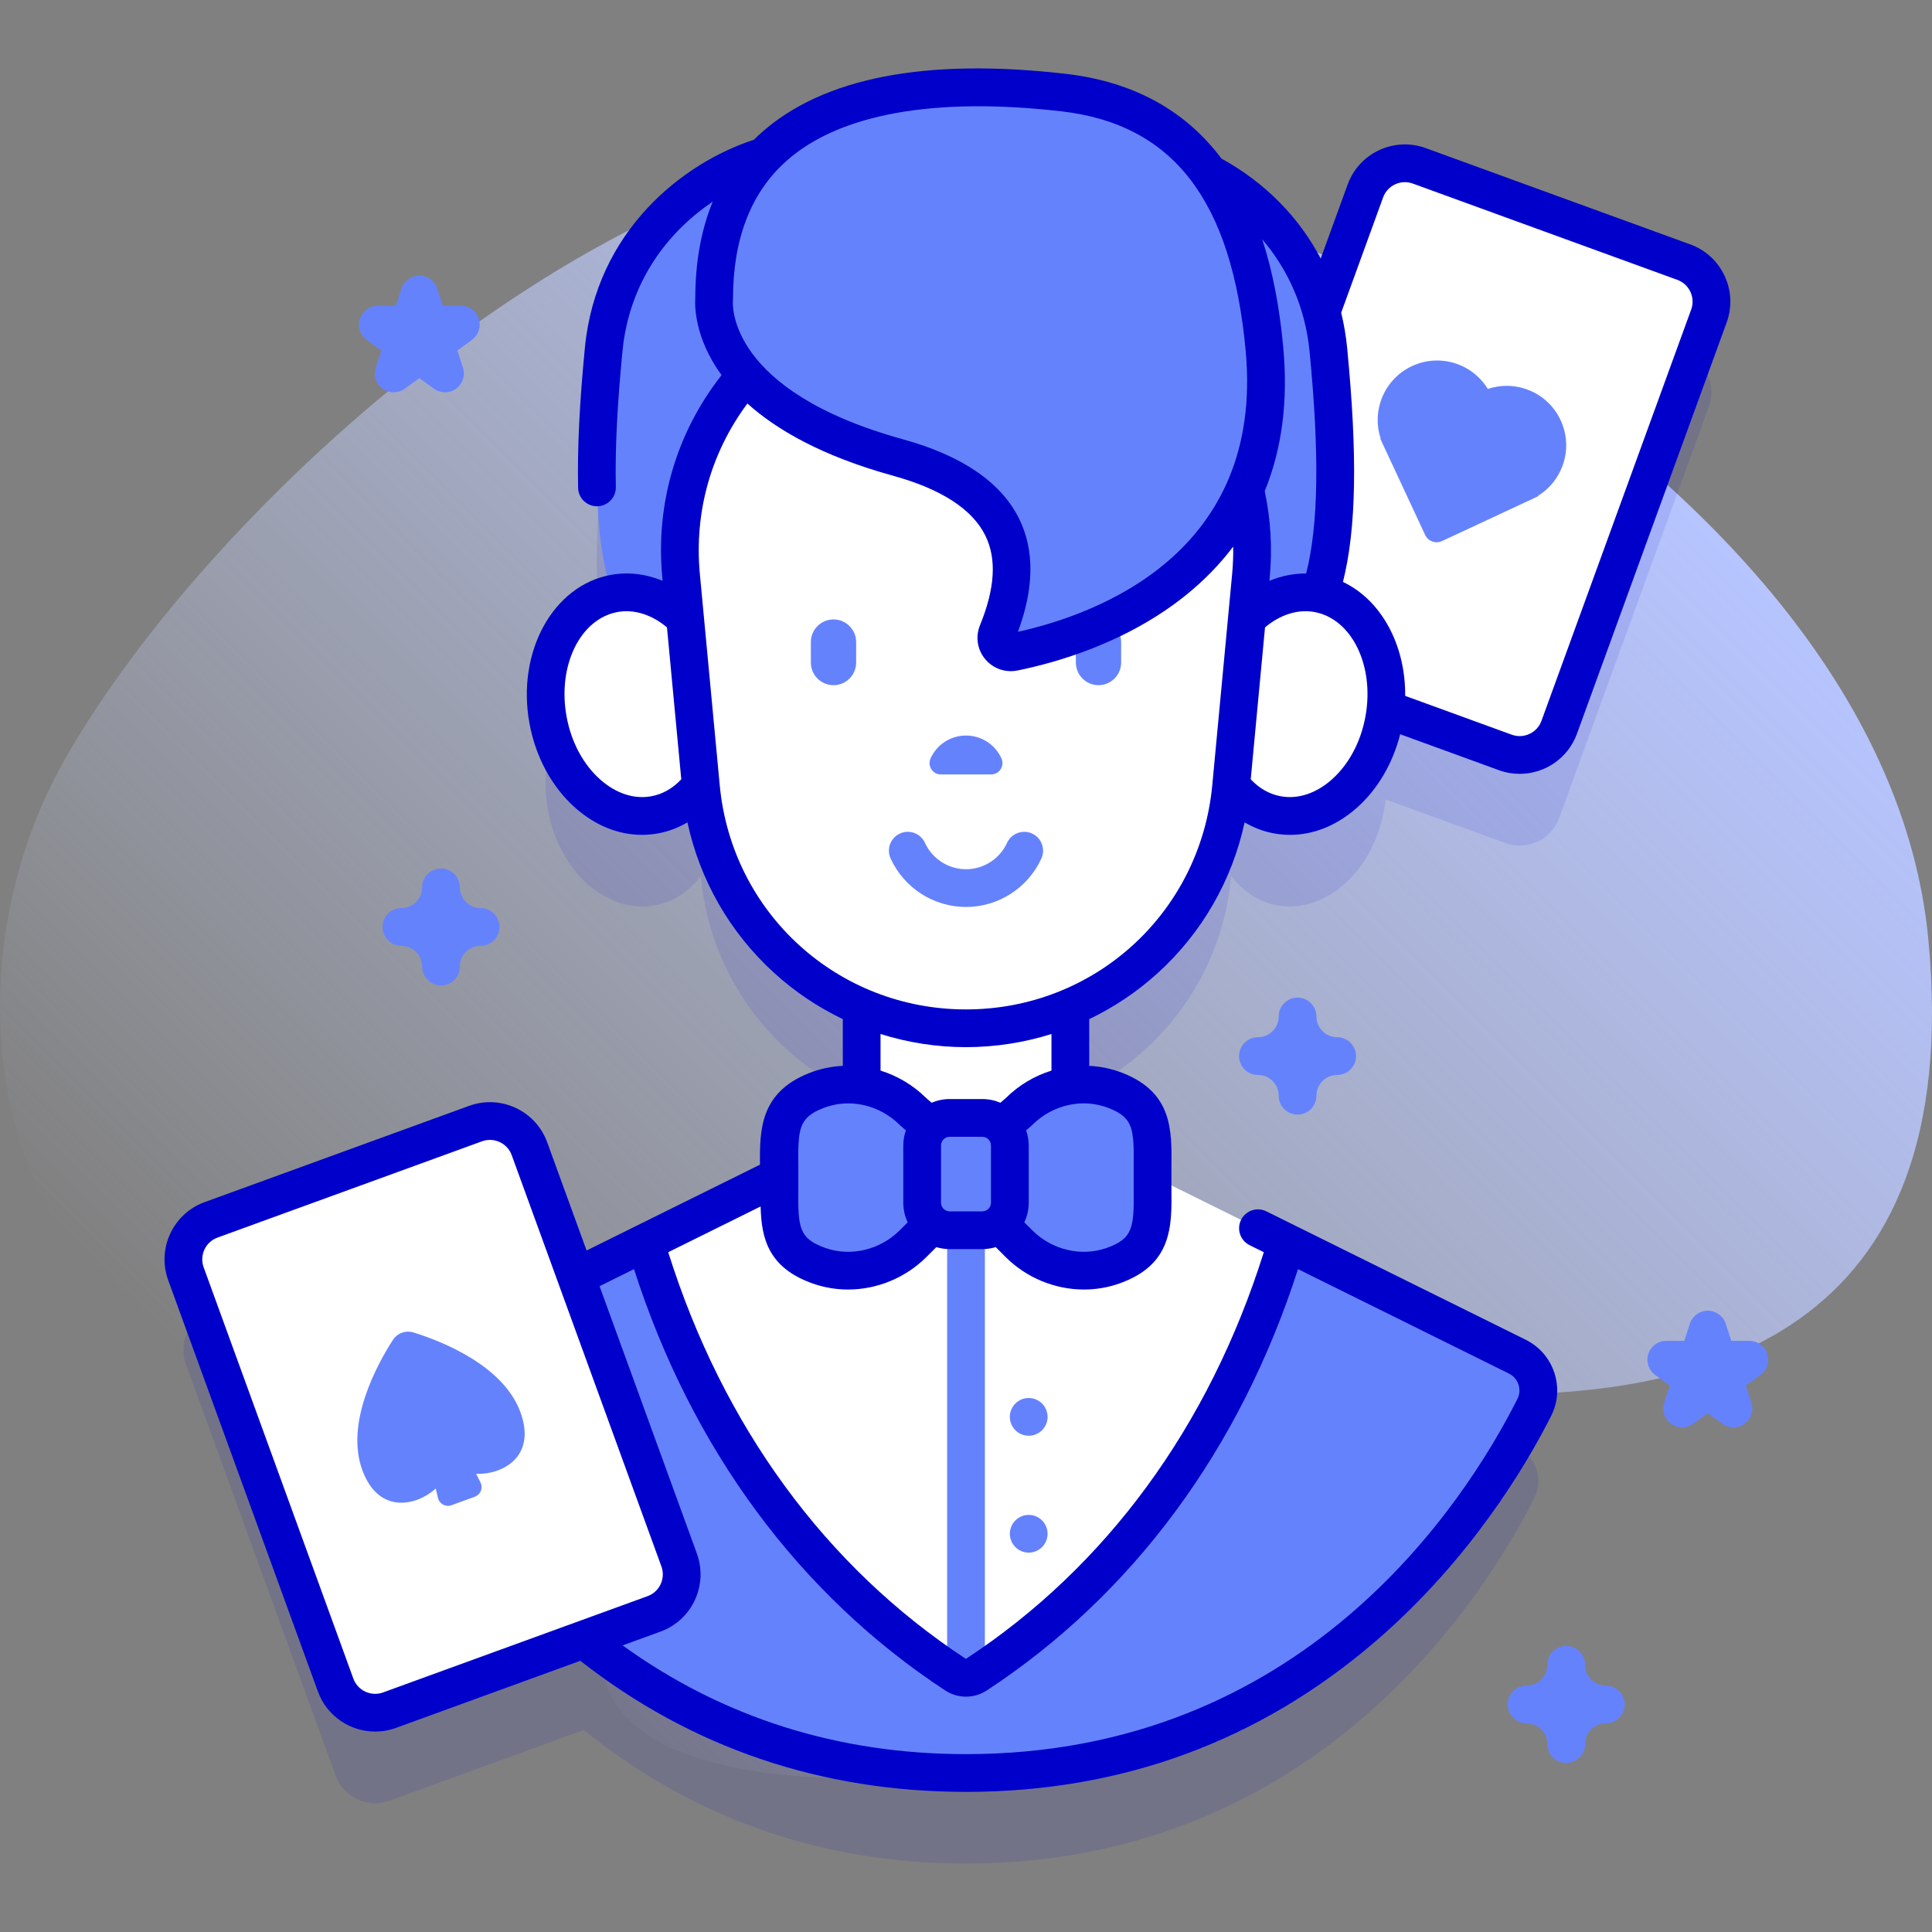 <svg id="Capa_1" enable-background="new 0 0 512 512" height="512" viewBox="0 0 512 512" width="512" xmlns="http://www.w3.org/2000/svg" xmlns:xlink="http://www.w3.org/1999/xlink"><rect x="0" y="0" width="512" height="512" fill="#808080" stroke="none"/><linearGradient id="SVGID_1_" gradientUnits="userSpaceOnUse" x1="101.481" x2="414.881" y1="414.373" y2="100.974"><stop offset="0" stop-color="#d1ddff" stop-opacity="0"/><stop offset="1" stop-color="#b6c4ff"/></linearGradient><g><g><path d="m511.007 248.7c-11.813-122.785-192.259-210.807-260.739-210.927-87.861-.153-193.86 94.771-232.946 163.202-35.83 62.73-17.715 158.279 69.694 165.803 55.69 4.794 149.685-39.418 91.262 32.373-81.244 99.835 124.213 77.311 165.877 42.882 33.217-27.449-23.385-48.093-42.359-64.557-70.717-61.361 229.569 82.823 209.211-128.776z" fill="url(#SVGID_1_)"/></g><g><g><path d="m446.223 93.466-70.109-25.518c-5.779-2.104-12.17.876-14.273 6.656l-11.652 32.013c-4.679-17.244-16.522-29.7-29.899-36.754-9.295-12.891-22.403-19.486-38.461-21.33-22.032-2.53-59.494-3.854-79.334 16.891-19.947 6.034-39.836 23.692-42.514 51.169-2.863 29.364-2.537 50.545 2.258 64.796-12.341 2.628-19.934 17.441-17.005 33.417 2.97 16.199 15.629 27.452 28.275 25.133 4.917-.902 9.102-3.728 12.214-7.79l.039.419c2.494 26.496 19.436 48.408 42.587 58.285v20.839c-4.016-.612-8.186-.209-12.11 1.346-10.908 4.323-9.647 12.006-9.647 23.042v.127c-1.029.152-2.034.45-2.971.919l-50.959 25.229-12.354-33.943c-2.104-5.779-8.494-8.759-14.273-6.656l-70.109 25.518c-5.779 2.104-8.759 8.494-6.656 14.273l39.675 109.008c2.104 5.779 8.494 8.759 14.273 6.656l51.484-18.739c24.084 19.488 57.231 35.394 101.299 35.394 93.19 0 137.58-71.12 150.59-96.86 2.51-4.96.49-11.01-4.49-13.48l-93.72-46.4c-.937-.469-1.942-.767-2.971-.919 0-.043 0-.084 0-.127 0-11.036 1.26-18.719-9.647-23.042-3.924-1.555-8.094-1.958-12.11-1.346v-20.839c23.151-9.877 40.092-31.789 42.587-58.285l.039-.419c3.112 4.062 7.297 6.888 12.214 7.79 12.646 2.319 25.305-8.934 28.275-25.133.182-.991.322-1.977.424-2.956l31.74 11.552c5.779 2.104 12.17-.876 14.273-6.656l39.676-109.007c2.101-5.779-.879-12.169-6.658-14.273z" fill="#0000cb" opacity=".1"/><g><g><path d="m398.93 199.403-70.109-25.518c-5.779-2.104-8.759-8.494-6.656-14.273l39.675-109.007c2.104-5.779 8.494-8.759 14.273-6.656l70.109 25.518c5.779 2.104 8.759 8.494 6.656 14.273l-39.675 109.007c-2.103 5.779-8.493 8.759-14.273 6.656z" fill="#fff"/><g><path d="m394.29 103.081c-4.122-6.76-12.75-9.488-20.094-6.064-7.31 3.409-10.764 11.712-8.301 19.188l-.11.051 11.89 25.499c.787 1.688 2.794 2.418 4.482 1.631l25.499-11.89-.051-.11c6.693-4.144 9.384-12.724 5.975-20.035-3.424-7.343-11.788-10.799-19.29-8.27z" fill="#6582fd"/></g></g></g><g><path d="m228.349 246.291h55.302v67.168h-55.302z" fill="#fff"/><g><g><path d="m406.59 373.008c-13.01 25.74-57.4 96.86-150.59 96.86s-137.57-71.12-150.59-96.86c-2.51-4.96-.49-11.01 4.49-13.48l61.158-30.279h169.885l61.158 30.279c4.979 2.47 6.999 8.52 4.489 13.48z" fill="#6582fd"/><path d="m308.38 313.128c-1.38-.69-2.9-1.04-4.44-1.04h-95.88c-1.54 0-3.06.35-4.44 1.04l-32.562 16.121c6.624 22.424 25.955 77.634 82.164 114.551 1.69 1.11 3.867 1.11 5.557 0 56.209-36.917 75.54-92.127 82.164-114.551z" fill="#fff"/><g fill="#6582fd"><path d="m251 442.311c.735.498 1.476.993 2.223 1.486 1.687 1.112 3.868 1.112 5.555 0 .747-.492 1.487-.988 2.223-1.486v-130.223h-10v130.223z"/><g><g><path d="m256 306.788-13.98-12.154c-6.755-6.755-16.901-9.114-25.781-5.595-10.908 4.323-9.647 12.006-9.647 23.042 0 11.33-1.328 19.224 10.543 23.376 8.689 3.039 18.362.595 24.871-5.914l13.994-13.994z"/><path d="m256 306.788 13.98-12.154c6.755-6.755 16.901-9.114 25.781-5.595 10.908 4.323 9.647 12.006 9.647 23.042 0 11.33 1.328 19.224-10.543 23.376-8.689 3.039-18.362.595-24.871-5.914l-13.994-13.994z"/></g><path d="m260.316 326.026h-8.631c-4.034 0-7.303-3.27-7.303-7.303v-15.158c0-4.034 3.27-7.303 7.303-7.303h8.631c4.034 0 7.303 3.27 7.303 7.303v15.158c0 4.034-3.27 7.303-7.303 7.303z"/></g></g></g><g fill="#6582fd"><circle cx="272.619" cy="375.486" r="5"/><circle cx="272.619" cy="406.462" r="5"/></g></g><g><path d="m188.633 167.683c2.409-68.311 54.795-88.527 54.795-88.527 18.187-60.828-77.342-49.196-83.448 13.437-3.657 37.516-2.112 61.678 7.312 75.091h21.341z" fill="#6582fd"/><path d="m323.367 167.683h21.341c9.424-13.413 10.969-37.575 7.312-75.091-6.106-62.632-101.635-74.264-83.448-13.437-.001.001 52.385 20.218 54.795 88.528z" fill="#6582fd"/><g fill="#fff"><ellipse cx="343.869" cy="186.608" rx="29.82" ry="23.279" transform="matrix(.18 -.984 .984 .18 98.308 491.187)"/><ellipse cx="168.131" cy="186.608" rx="23.279" ry="29.82" transform="matrix(.984 -.18 .18 .984 -30.896 33.38)"/></g><g><path d="m256 272.505c-36.401 0-66.826-27.695-70.238-63.936l-5.273-56.011c-3.896-41.391 28.663-77.16 70.238-77.16h10.545c41.574 0 74.134 35.769 70.238 77.16l-5.273 56.011c-3.411 36.24-33.836 63.936-70.237 63.936z" fill="#fff"/><path d="m256 194.923c-4.167 0-7.756 2.472-9.381 6.03-.913 1.999.523 4.279 2.722 4.279h13.32c2.198 0 3.635-2.28 2.722-4.279-1.627-3.558-5.216-6.03-9.383-6.03z" fill="#6582fd"/><g><path d="m256 240.357c-8.575 0-16.415-5.04-19.974-12.841-1.146-2.512-.039-5.478 2.473-6.624s5.478-.039 6.625 2.474c1.938 4.247 6.207 6.991 10.876 6.991s8.937-2.744 10.876-6.991c1.146-2.513 4.113-3.617 6.624-2.474 2.513 1.146 3.62 4.112 2.474 6.624-3.56 7.801-11.4 12.841-19.974 12.841z" fill="#6582fd"/></g><g fill="#6582fd"><path d="m220.886 181.578c-3.314 0-6-2.686-6-6v-5.421c0-3.314 2.686-6 6-6 3.314 0 6 2.686 6 6v5.421c0 3.314-2.686 6-6 6z"/><path d="m291.114 181.578c-3.314 0-6-2.686-6-6v-5.421c0-3.314 2.686-6 6-6 3.314 0 6 2.686 6 6v5.421c0 3.314-2.686 6-6 6z"/></g></g><path d="m189.252 79.156s-3.198 27.741 48.718 42.084c34.276 9.469 33.058 29.932 26.357 46.378-1.149 2.819 1.321 5.773 4.306 5.171 19.589-3.952 71.97-20.181 66.471-80.196-4.146-45.248-23.735-64.668-53.274-68.06-31.005-3.561-92.578-4.749-92.578 54.623z" fill="#6582fd"/></g></g><g><g><g><path d="m173.327 427.695-70.109 25.518c-5.779 2.104-12.17-.876-14.273-6.656l-39.677-109.008c-2.104-5.779.876-12.17 6.656-14.273l70.109-25.518c5.779-2.104 12.17.876 14.273 6.656l39.675 109.007c2.105 5.78-.875 12.17-6.654 14.274z" fill="#fff"/><path d="m457.036 73.11c-1.823-3.909-5.058-6.873-9.106-8.344l-70.112-25.521c-8.363-3.041-17.639 1.293-20.677 9.65l-7.137 19.623c-5.769-10.981-14.759-20.144-26.307-26.492-.605-.806-1.227-1.592-1.865-2.359-9.518-11.427-22.784-18.19-39.432-20.103-37.113-4.264-64.256 1.003-80.677 15.646-.665.593-1.306 1.204-1.933 1.826-18.934 6.177-41.773 24.175-44.785 55.071-1.435 14.72-2.025 26.877-1.803 37.166.059 2.725 2.286 4.893 4.997 4.893.036 0 .073 0 .11-.001 2.761-.06 4.95-2.346 4.891-5.106-.213-9.89.362-21.659 1.758-35.98 1.821-18.676 12.255-31.777 23.921-39.636-3.049 7.422-4.605 15.938-4.626 25.51-.135 1.949-.248 10.569 6.968 20.458-11.975 15.248-17.541 34.122-15.708 53.613l.085.906c-4.432-1.844-9.147-2.416-13.75-1.573-15.336 2.815-24.997 20.468-21.535 39.35 1.637 8.927 5.936 16.863 12.107 22.347 5.305 4.714 11.467 7.191 17.709 7.191 1.425 0 2.856-.13 4.28-.391 2.764-.506 5.364-1.506 7.766-2.924 3.302 15.303 11.26 29.235 22.969 39.893 5.495 5.002 11.637 9.103 18.207 12.255v12.381c-3.028.155-6.05.778-8.954 1.93-12.846 5.097-13.098 14.827-12.994 24.257l-45.954 22.751-10.443-28.692c-3.043-8.362-12.323-12.69-20.681-9.644l-70.109 25.518c-8.361 3.043-12.688 12.321-9.644 20.682l39.675 109.007c2.382 6.546 8.585 10.619 15.179 10.619 1.828 0 3.688-.313 5.502-.975l48.857-17.782c29.437 23.048 63.809 34.737 102.216 34.737 41.279 0 77.826-13.454 108.626-39.989 25.113-21.636 39.867-46.638 46.425-59.613 1.819-3.595 2.121-7.679.85-11.501-1.271-3.827-3.964-6.923-7.582-8.718l-68.729-34.029c-2.476-1.228-5.475-.213-6.699 2.262-1.226 2.475-.213 5.475 2.262 6.699l3.769 1.866c-14.524 46.17-41.736 83.377-78.954 107.778-37.154-24.401-64.364-61.609-78.886-107.777l24.487-12.123c.192 8.326 1.955 16.274 13.912 20.455 3.006 1.052 6.137 1.562 9.26 1.562 7.615 0 15.186-3.036 20.807-8.657l2.583-2.583c1.127.341 2.32.529 3.557.529h8.63c1.237 0 2.43-.188 3.557-.529l2.583 2.583c5.621 5.622 13.191 8.657 20.807 8.657 3.122-.001 6.253-.511 9.259-1.562 14.142-4.944 14.025-15.158 13.913-25.035-.012-.988-.012-5.119-.001-6.104.109-9.571.222-19.469-12.83-24.648-2.903-1.15-5.925-1.773-8.952-1.928v-12.381c6.571-3.152 12.712-7.253 18.207-12.255 11.708-10.658 19.666-24.59 22.968-39.893 2.401 1.418 5 2.418 7.762 2.923 1.426.262 2.856.391 4.283.391 6.243 0 12.405-2.477 17.71-7.19 5.501-4.888 9.508-11.728 11.474-19.479l26.167 9.53c1.813.659 3.669.972 5.495.972 6.596-.001 12.802-4.076 15.181-10.621l39.68-109.01c1.47-4.05 1.277-8.431-.546-12.339zm-284.428 137.907c-4.571.839-9.381-.739-13.547-4.439-4.511-4.009-7.677-9.931-8.913-16.674-2.468-13.46 3.59-25.892 13.504-27.711 4.383-.801 9.08.68 13.106 4.074l3.787 40.257c-2.249 2.4-4.96 3.949-7.937 4.493zm-71.101 237.498c-3.178 1.155-6.707-.487-7.865-3.668l-39.675-109.007c-1.157-3.18.488-6.708 3.667-7.865l70.109-25.518c.69-.251 1.397-.37 2.093-.37 2.507 0 4.866 1.549 5.772 4.037l39.676 109.008c1.157 3.18-.488 6.708-3.667 7.865zm148.969-.536c1.678 1.103 3.601 1.653 5.524 1.653s3.846-.551 5.523-1.652c38.705-25.422 67.122-63.944 82.459-111.651l55.895 27.675c1.209.6 2.108 1.634 2.533 2.912.424 1.273.323 2.634-.284 3.833-14.302 28.298-57.172 94.116-146.127 94.116-33.935 0-64.503-9.692-91.004-28.817l10.04-3.654c8.361-3.043 12.688-12.321 9.644-20.682l-25.792-70.862 9.129-4.52c15.338 47.706 43.755 86.227 82.46 111.649zm96.567-354.901c2.649 27.171 2.372 46.083-.901 58.909-3.295-.028-6.589.63-9.74 1.941l.085-.903c.727-7.688.271-15.369-1.324-22.863 4.562-11.155 6.218-23.855 4.92-38.024-.995-10.854-2.852-20.381-5.583-28.715 7.05 8.237 11.448 18.419 12.543 29.655zm-108.569 232.932c-5.228 5.227-12.957 7.082-19.694 4.726-7.047-2.464-7.328-5.462-7.214-15.481.012-1.025.012-5.31 0-6.333-.111-9.776.141-12.708 6.517-15.237 6.927-2.748 14.936-.987 20.399 4.484.083.083.169.163.258.24l1.324 1.151c-.435 1.258-.683 2.602-.683 4.005v15.158c0 1.863.428 3.623 1.172 5.208zm24.145-7.287c0 1.271-1.033 2.304-2.304 2.304h-8.63c-1.271 0-2.304-1.033-2.304-2.304v-15.158c0-1.271 1.033-2.304 2.304-2.304h8.63c1.271 0 2.304 1.033 2.304 2.304zm2.498-26.486c-1.476-.628-3.099-.977-4.801-.977h-8.63c-1.703 0-3.325.349-4.802.977l-1.456-1.266c-3.476-3.439-7.638-5.876-12.077-7.253v-9.698c7.263 2.281 14.886 3.485 22.65 3.485s15.387-1.204 22.65-3.485v9.699c-4.438 1.376-8.601 3.813-12.077 7.252zm28.799 1.446c6.377 2.53 6.629 5.462 6.518 15.238-.012 1.023-.012 5.308 0 6.333.114 10.02-.166 13.018-7.215 15.481-6.733 2.357-14.466.502-19.693-4.726l-2.079-2.079c.744-1.584 1.173-3.345 1.173-5.208v-15.158c0-1.403-.248-2.747-.682-4.005l1.324-1.151c.089-.078.175-.158.258-.241 5.46-5.47 13.466-7.23 20.396-4.484zm32.615-141.597-5.269 56.011c-3.188 33.868-31.244 59.408-65.263 59.408s-62.075-25.54-65.262-59.408l-5.27-56.01c-1.536-16.338 2.932-32.169 12.605-45.153 7.762 6.991 19.826 13.948 38.566 19.125 12.808 3.539 21.046 8.878 24.485 15.87 3.044 6.188 2.577 13.974-1.427 23.801-1.226 3.007-.7 6.429 1.371 8.932 1.698 2.054 4.198 3.203 6.8 3.203.582 0 1.169-.058 1.754-.175 9.96-2.01 29.026-7.293 44.804-20.093 4.784-3.881 8.909-8.133 12.382-12.743.037 2.406-.047 4.818-.276 7.232zm-56.769 15.353c4.297-11.578 4.412-21.636.335-29.923-4.755-9.665-15.115-16.763-30.795-21.095-46.403-12.819-45.166-35.644-45.076-36.754.018-.17.026-.34.026-.511 0-15.849 4.752-28.123 14.125-36.481 14.003-12.487 39.203-17.046 72.882-13.175 29.679 3.408 45.206 23.602 48.865 63.549 4.887 53.325-38.952 69.636-60.362 74.39zm92.09 22.464c-1.236 6.743-4.401 12.665-8.913 16.674-4.166 3.701-8.977 5.276-13.549 4.438-2.975-.543-5.686-2.093-7.936-4.492l3.787-40.257c4.025-3.396 8.717-4.879 13.106-4.074 9.915 1.821 15.972 14.251 13.505 27.711zm86.33-107.878-39.681 109.012c-1.156 3.179-4.688 4.821-7.86 3.67l-28.256-10.292c.123-13.526-6.37-25.414-16.491-30.2 3.557-14.082 3.882-33.592 1.102-62.108-.307-3.154-.839-6.236-1.572-9.236l11.115-30.56c1.155-3.178 4.684-4.821 7.861-3.669l70.111 25.521c1.539.56 2.769 1.687 3.462 3.173.694 1.488.768 3.152.209 4.689z" fill="#0000cb"/></g></g><path d="m109.598 353.123c-2.072-.643-4.322.175-5.495 2-4.117 6.399-12.675 21.931-8.088 34.461 4.398 12.012 14.644 9.347 19.454 4.886l.605 2.516c.379 1.575 2.044 2.469 3.566 1.915l3.099-1.128 3.099-1.128c1.522-.554 2.223-2.309 1.5-3.759l-1.154-2.316c6.553.325 16.114-4.219 11.762-16.248-4.541-12.546-21.082-18.943-28.348-21.199z" fill="#6582fd"/></g></g><g><path d="m415.059 467.193c-2.762 0-5-2.238-5-5 0-3.032-2.468-5.5-5.5-5.5-2.762 0-5-2.238-5-5s2.238-5 5-5c3.032 0 5.5-2.468 5.5-5.5 0-2.762 2.238-5 5-5s5 2.238 5 5c0 3.032 2.468 5.5 5.5 5.5 2.762 0 5 2.238 5 5s-2.238 5-5 5c-3.032 0-5.5 2.468-5.5 5.5 0 2.762-2.239 5-5 5z" fill="#6582fd"/></g><g><path d="m116.871 261.15c-2.761 0-5-2.238-5-5 0-3.032-2.467-5.5-5.5-5.5-2.761 0-5-2.238-5-5s2.239-5 5-5c3.033 0 5.5-2.468 5.5-5.5 0-2.762 2.239-5 5-5s5 2.238 5 5c0 3.032 2.467 5.5 5.5 5.5 2.761 0 5 2.238 5 5s-2.239 5-5 5c-3.033 0-5.5 2.468-5.5 5.5 0 2.762-2.239 5-5 5z" fill="#6582fd"/></g><g><path d="m343.869 295.375c-2.762 0-5-2.238-5-5 0-3.032-2.468-5.5-5.501-5.5-2.762 0-5-2.238-5-5s2.238-5 5-5c3.033 0 5.501-2.468 5.501-5.5 0-2.762 2.238-5 5-5s5 2.238 5 5c0 3.032 2.467 5.5 5.499 5.5 2.762 0 5 2.238 5 5s-2.238 5-5 5c-3.032 0-5.499 2.468-5.499 5.5 0 2.762-2.238 5-5 5z" fill="#6582fd"/></g><g><path d="m117.93 103.962c-1.031 0-2.062-.318-2.939-.955l-3.859-2.804-3.859 2.804c-1.752 1.273-4.125 1.273-5.878 0-1.752-1.273-2.486-3.53-1.816-5.59l1.474-4.537-3.859-2.805c-1.752-1.273-2.486-3.53-1.816-5.59.669-2.061 2.589-3.455 4.755-3.455h4.771l1.474-4.537c.669-2.061 2.589-3.455 4.755-3.455s4.086 1.395 4.755 3.455l1.474 4.537h4.771c2.166 0 4.086 1.395 4.755 3.455s-.064 4.316-1.816 5.59l-3.859 2.805 1.474 4.537c.669 2.06-.064 4.316-1.816 5.59-.879.637-1.91.955-2.941.955z" fill="#6582fd"/></g><g><path d="m445.783 378.27c-1.031 0-2.062-.318-2.938-.955-1.753-1.272-2.486-3.529-1.816-5.59l1.474-4.537-3.859-2.805c-1.753-1.273-2.486-3.53-1.816-5.59.669-2.061 2.589-3.455 4.755-3.455h4.771l1.475-4.537c.669-2.061 2.589-3.455 4.755-3.455s4.086 1.395 4.755 3.454l1.476 4.538h4.77c2.166 0 4.086 1.395 4.755 3.455.67 2.06-.063 4.316-1.815 5.59l-3.859 2.805 1.474 4.537c.67 2.06-.063 4.316-1.816 5.59-1.752 1.273-4.125 1.273-5.877 0l-3.86-2.804-3.858 2.804c-.883.636-1.915.955-2.946.955z" fill="#6582fd"/></g></g></g></svg>